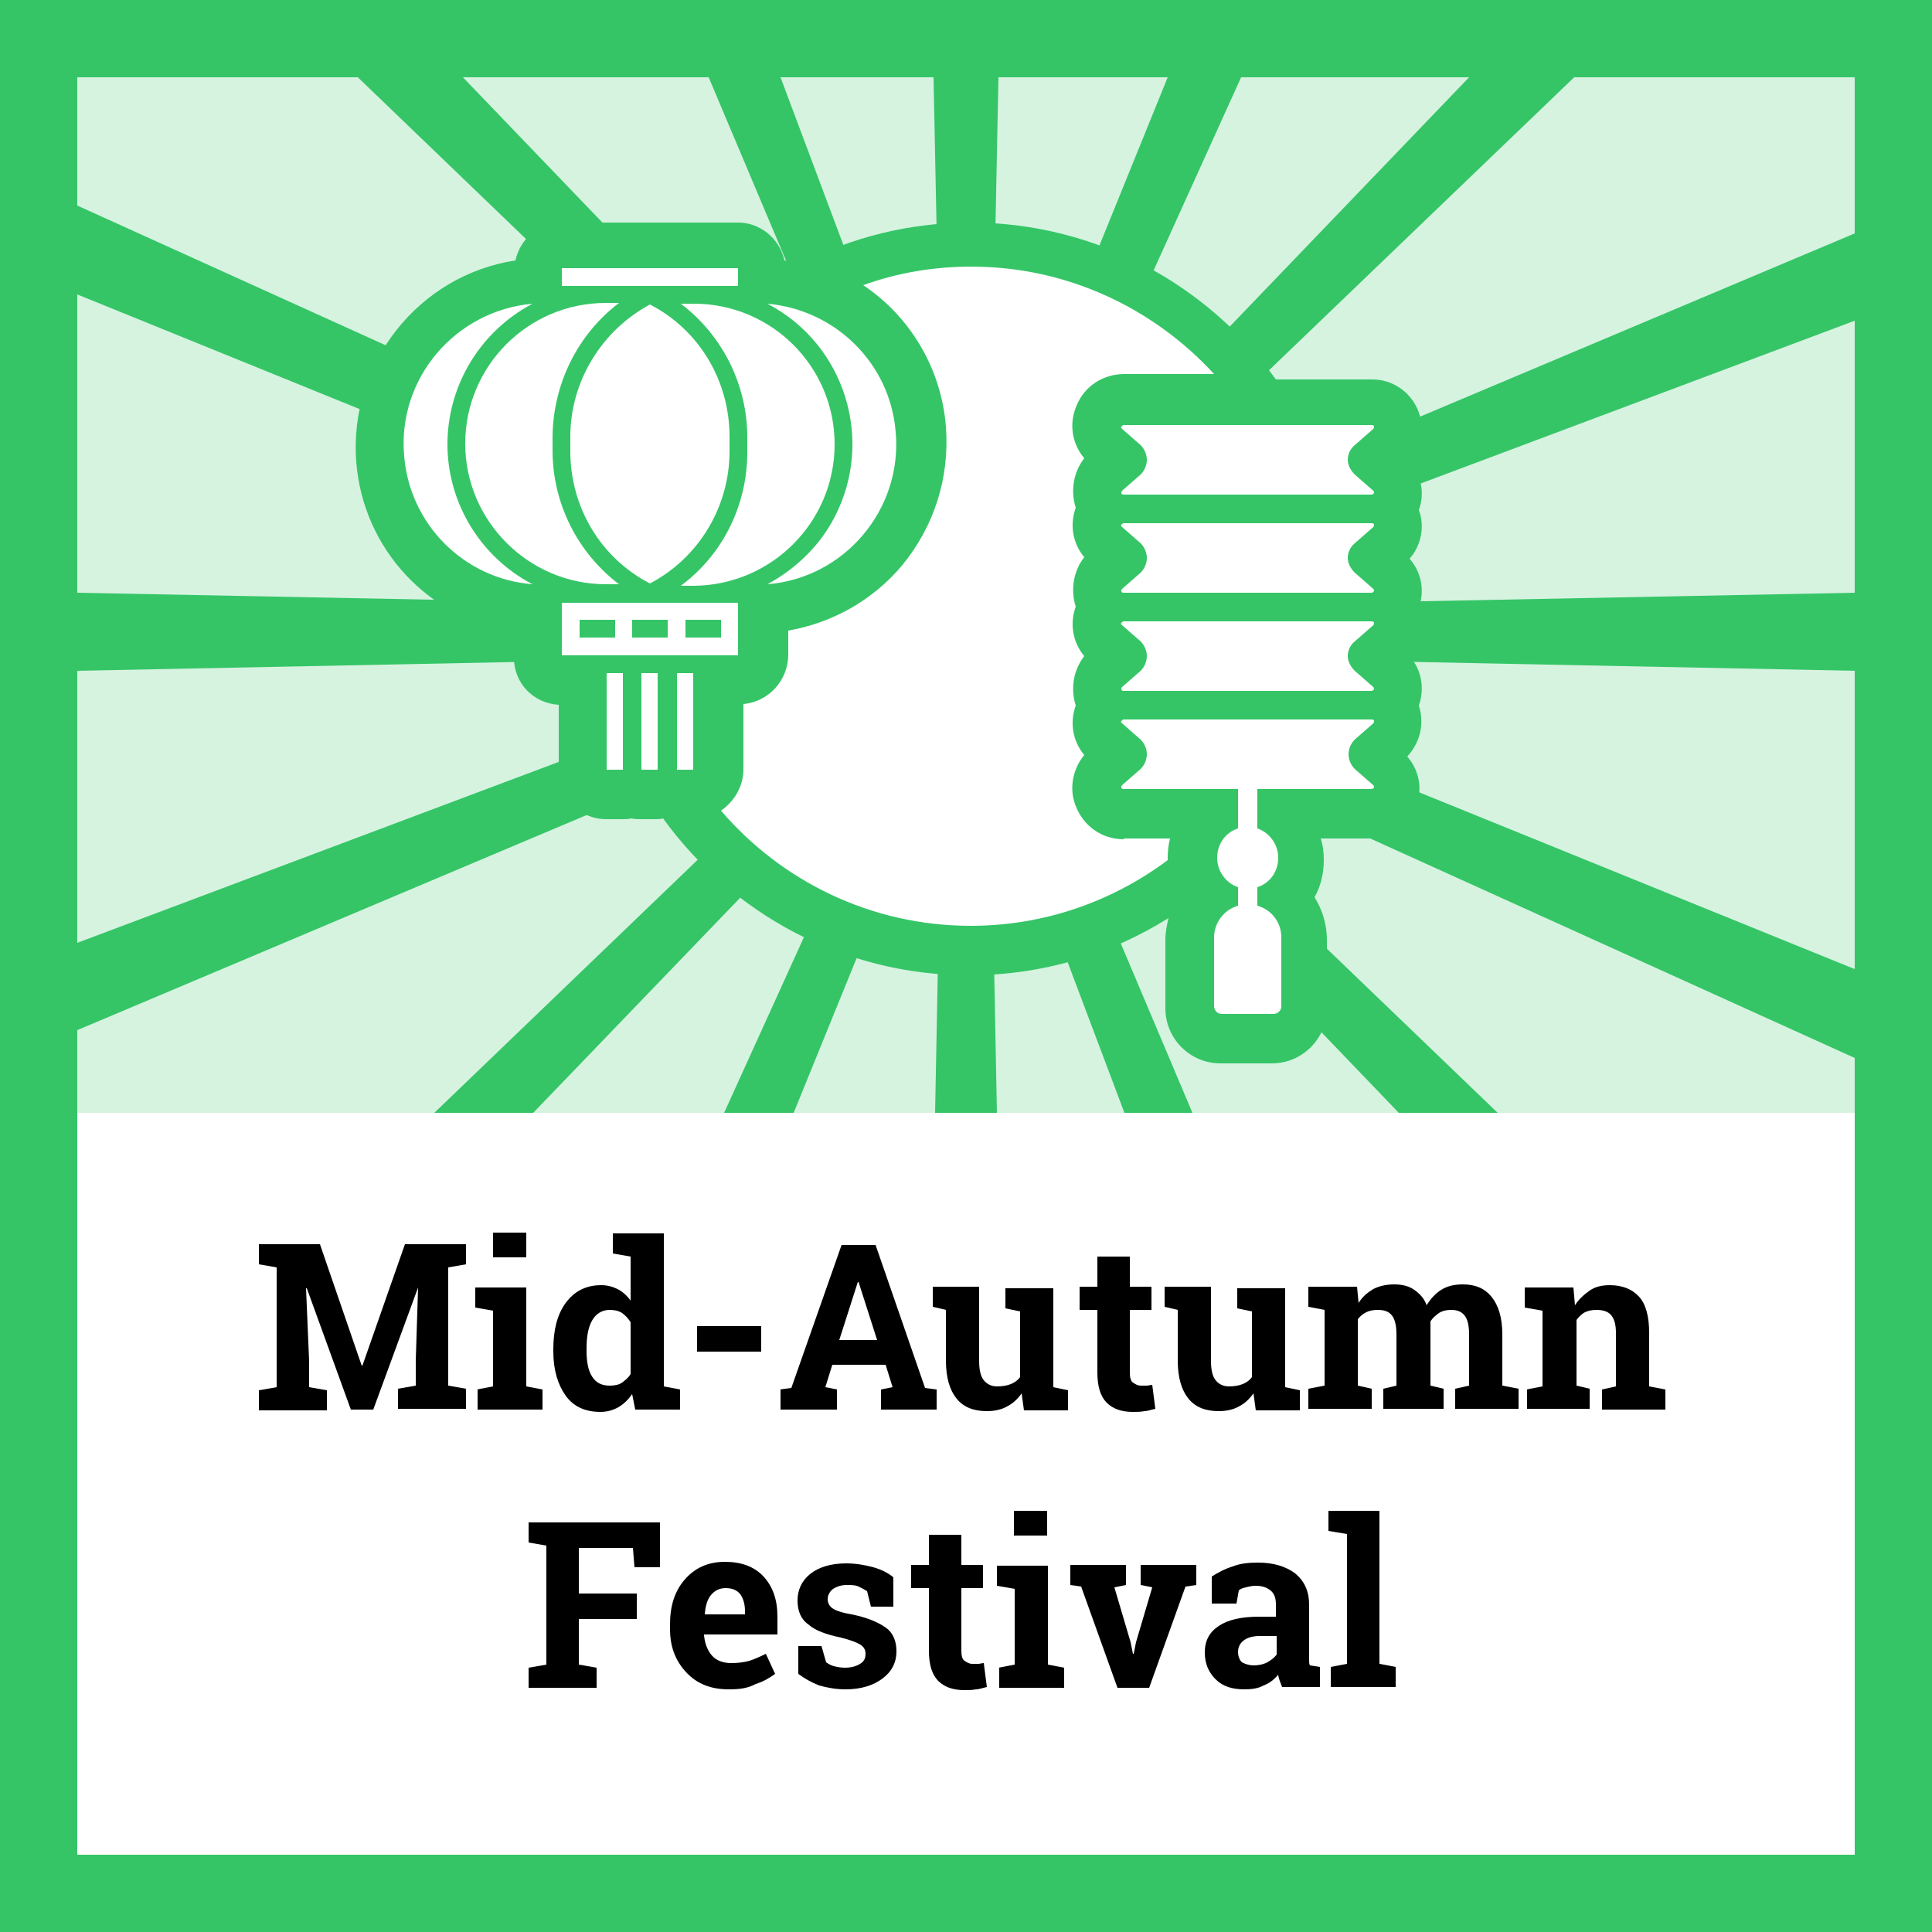 <?xml version="1.0" encoding="utf-8"?>
<!-- Generator: Adobe Illustrator 23.0.1, SVG Export Plug-In . SVG Version: 6.00 Build 0)  -->
<svg version="1.1" id="Layer_1" xmlns="http://www.w3.org/2000/svg" xmlns:xlink="http://www.w3.org/1999/xlink" x="0px" y="0px"
	 viewBox="0 0 250 250" style="enable-background:new 0 0 250 250;" xml:space="preserve">
<style type="text/css">
	.st0{fill:#FFFFFF;}
	.st1{opacity:0.2;fill:#E1001E;}
	.st2{fill:#E1001E;}
	.st3{fill:none;}
	.st4{opacity:0.2;fill:#FF4D0F;}
	.st5{fill:#FF4D0F;}
	.st6{opacity:0.2;fill:#F7B500;}
	.st7{fill:#F7B500;}
	.st8{opacity:0.2;fill:#35C567;}
	.st9{fill:#35C567;}
	.st10{opacity:0.2;fill:#89006B;}
	.st11{fill:#89006B;}
	.st12{opacity:0.2;fill:#2487C1;}
	.st13{fill:#2487C1;}
	.st14{opacity:0.2;fill:#4D4D4D;}
	.st15{fill:#4D4D4D;}
	.st16{fill-rule:evenodd;clip-rule:evenodd;fill:#35C567;}
	.st17{fill-rule:evenodd;clip-rule:evenodd;fill:#FFFFFF;}
	.st18{fill:#0F1010;}
</style>
<g>
	<g>
		<path class="st0" d="M0,0v250h250V0H0z"/>
		<path class="st8" d="M250,0H0v250h250V0L250,0z"/>
		<rect x="10" y="144" class="st0" width="230" height="96"/>
		<path class="st9" d="M0,0v250h250V0H0z M240,240H10V10h230V240z"/>
		<polygon class="st9" points="240,30.2 143.7,70.8 137.7,73.4 141.2,70 203.7,10 214.1,0 207.4,0 206.1,0 199.7,0 190.1,10 
			134.6,67.8 134.2,68.2 134.5,67.6 160.6,10 165.1,0 161.2,0 159,0 155.2,0 151.1,10 130.4,61 128.1,66.8 128.2,59.7 129.2,10 
			129.4,0 126.1,0 123.9,0 120.6,0 120.8,10 121.8,59.7 121.9,65.6 120,60.7 101,10 97.2,0 93.5,0 91.3,0 87.4,0 91.7,10 
			115.8,67.1 116.6,69 115.4,67.8 59.9,10 50.3,0 43.9,0 42.6,0 35.9,0 46.3,10 108.7,70 111.4,72.5 106.9,70.5 10,26.6 0,22 0,28 
			0,28.1 0,34 10,38.1 102.1,75.5 109.1,78.3 110.1,78.7 109.2,78.7 101.6,78.5 10,76.7 0,76.5 0,81.5 0,82 0,87 10,86.8 
			104.7,84.9 108.9,84.8 105.8,86 10,122 0,125.8 0,131.6 0,131.7 0,137.6 10,133.3 107.8,92 112.3,90.1 107.3,94.9 56.2,144 
			61.3,144 64.2,144 69,144 109.6,101.8 114.9,96.3 115.8,95.3 115.2,96.7 112.1,103.5 93.7,144 96.7,144 99.8,144 102.7,144 
			119.1,103.7 121.9,96.7 121.8,102.3 121,144 123.5,144 126.5,144 129,144 128.2,102.4 128.1,97.9 130.2,103.4 145.5,144 
			148.3,144 151.4,144 154.3,144 137.3,103.8 134.4,96.9 134.4,96.9 133.4,94.5 135.1,96.3 135.1,96.3 140.4,101.7 181,144 
			185.8,144 188.7,144 193.8,144 142.6,94.8 138.6,91 142.2,92.6 240,136.9 250,141.5 250,135.5 250,135.4 250,129.5 240,125.4 
			143.9,86.4 139.9,84.8 145.4,84.9 240,86.8 250,87 250,82 250,81.5 250,76.5 240,76.7 148.4,78.5 141.1,78.7 148,76 240,41.5 
			250,37.7 250,31.9 250,31.8 250,25.9 		"/>
		<rect x="10" y="10" class="st3" width="230" height="134"/>
		<g>
			<path d="M54.1,166.6L54.1,166.6l-5.8,15.8h-2.9l-5.7-15.7l-0.1,0l0.4,9.4v3.4l2.3,0.4v2.6h-8.8v-2.6l2.3-0.4V164l-2.3-0.4V161
				h2.3h5.6l5.4,15.7h0.1l5.5-15.7h7.9v2.6L58,164v15.3l2.3,0.4v2.6h-8.8v-2.6l2.3-0.4V176L54.1,166.6z"/>
			<path d="M61.7,179.8l2.1-0.4v-9.8l-2.3-0.4v-2.6h6.6v12.8l2.1,0.4v2.6h-8.4V179.8z M68.1,162.7h-4.3v-3.2h4.3V162.7z"/>
			<path d="M81.8,180.4c-0.5,0.7-1.1,1.3-1.8,1.7c-0.7,0.4-1.5,0.6-2.3,0.6c-2,0-3.5-0.7-4.5-2.1s-1.6-3.3-1.6-5.7v-0.3
				c0-2.5,0.5-4.5,1.6-6s2.6-2.3,4.6-2.3c0.8,0,1.5,0.2,2.1,0.5c0.6,0.3,1.2,0.8,1.7,1.5v-5.7l-2.3-0.4v-2.6h2.3h4.3v19.8l2.1,0.4
				v2.6h-5.8L81.8,180.4z M75.9,174.8c0,1.4,0.2,2.5,0.7,3.3c0.5,0.8,1.2,1.2,2.3,1.2c0.6,0,1.2-0.1,1.6-0.4s0.8-0.6,1.1-1.1v-6.7
				c-0.3-0.5-0.7-0.9-1.1-1.2c-0.5-0.3-1-0.4-1.6-0.4c-1,0-1.8,0.5-2.3,1.4s-0.7,2.1-0.7,3.6V174.8z"/>
			<path d="M98.5,174.9h-8.3v-3.3h8.3V174.9z"/>
			<path d="M100.9,179.8l1.5-0.2l6.5-18.5h4.4l6.4,18.5l1.5,0.2v2.6H114v-2.6l1.5-0.3l-0.9-2.9h-6.9l-0.9,2.9l1.5,0.3v2.6h-7.3
				V179.8z M108.6,173.4h4.9l-2.4-7.5H111L108.6,173.4z"/>
			<path d="M132.2,180.3c-0.5,0.7-1.1,1.3-1.9,1.7c-0.7,0.4-1.6,0.6-2.6,0.6c-1.7,0-3-0.5-3.9-1.6c-0.9-1.1-1.4-2.7-1.4-5v-6.5
				l-1.7-0.4v-2.6h1.7h4.3v9.6c0,1.2,0.2,2,0.6,2.5s1,0.8,1.7,0.8c0.7,0,1.3-0.1,1.8-0.3c0.5-0.2,0.9-0.5,1.2-0.9v-8.5l-1.9-0.4
				v-2.6h1.9h4.3v12.8l1.9,0.4v2.6h-5.7L132.2,180.3z"/>
			<path d="M146.2,162.6v3.9h2.8v3h-2.8v8.1c0,0.6,0.1,1.1,0.4,1.3s0.6,0.4,1,0.4c0.3,0,0.5,0,0.8,0c0.2,0,0.5-0.1,0.7-0.1l0.4,3.1
				c-0.5,0.1-1,0.3-1.4,0.3c-0.5,0.1-1,0.1-1.5,0.1c-1.5,0-2.6-0.4-3.4-1.2c-0.8-0.8-1.2-2.1-1.2-3.9v-8.1h-2.3v-3h2.3v-3.9H146.2z"
				/>
			<path d="M162.2,180.3c-0.5,0.7-1.1,1.3-1.9,1.7c-0.7,0.4-1.6,0.6-2.6,0.6c-1.7,0-3-0.5-3.9-1.6c-0.9-1.1-1.4-2.7-1.4-5v-6.5
				l-1.7-0.4v-2.6h1.7h4.3v9.6c0,1.2,0.2,2,0.6,2.5s1,0.8,1.7,0.8c0.7,0,1.3-0.1,1.8-0.3c0.5-0.2,0.9-0.5,1.2-0.9v-8.5l-1.9-0.4
				v-2.6h1.9h4.3v12.8l1.9,0.4v2.6h-5.7L162.2,180.3z"/>
			<path d="M169.3,169.1v-2.6h6.3l0.2,2.1c0.5-0.8,1.1-1.3,1.9-1.8c0.8-0.4,1.7-0.6,2.7-0.6c1,0,1.9,0.2,2.6,0.7s1.3,1.1,1.6,2
				c0.5-0.8,1.1-1.5,1.9-2s1.7-0.7,2.8-0.7c1.6,0,2.8,0.5,3.7,1.6c0.9,1.1,1.4,2.7,1.4,4.9v6.6l2.1,0.4v2.6h-8.2v-2.6l1.8-0.4v-6.6
				c0-1.2-0.2-2-0.6-2.5s-1-0.7-1.7-0.7c-0.6,0-1.1,0.1-1.6,0.4c-0.4,0.3-0.8,0.6-1.1,1.1c0,0.2,0,0.3,0,0.5c0,0.1,0,0.3,0,0.4v7.4
				l1.7,0.4v2.6H179v-2.6l1.7-0.4v-6.6c0-1.2-0.2-2-0.6-2.5c-0.4-0.5-1-0.7-1.8-0.7c-0.6,0-1.1,0.1-1.5,0.3
				c-0.4,0.2-0.8,0.5-1.1,0.9v8.6l1.8,0.4v2.6h-8.2v-2.6l2.1-0.4v-9.8L169.3,169.1z"/>
			<path d="M197.5,179.8l2.1-0.4v-9.8l-2.3-0.4v-2.6h6.3l0.2,2.3c0.5-0.8,1.2-1.4,1.9-1.9s1.6-0.7,2.6-0.7c1.6,0,2.9,0.5,3.8,1.5
				s1.3,2.6,1.3,4.7v6.9l2.1,0.4v2.6h-8.2v-2.6l1.8-0.4v-6.9c0-1.1-0.2-1.8-0.6-2.3s-1.1-0.7-1.9-0.7c-0.6,0-1.1,0.1-1.5,0.3
				s-0.8,0.6-1.1,1v8.5l1.7,0.4v2.6h-8.1V179.8z"/>
			<path d="M68.4,215.8l2.3-0.4V200l-2.3-0.4V197h17v5.8h-3.3l-0.2-2.5h-7v5.9h7.5v3.3h-7.5v5.9l2.3,0.4v2.6h-8.8V215.8z"/>
			<path d="M94.3,218.6c-2.3,0-4.1-0.7-5.5-2.2s-2.1-3.3-2.1-5.6v-0.6c0-2.4,0.6-4.3,1.9-5.8s3-2.3,5.2-2.3c2.1,0,3.8,0.6,5,1.9
				s1.8,3,1.8,5.2v2.3h-9.5l0,0.1c0.1,1,0.4,1.9,1,2.6s1.5,1,2.5,1c0.9,0,1.7-0.1,2.4-0.3c0.6-0.2,1.3-0.5,2.1-0.9l1.2,2.6
				c-0.7,0.5-1.5,1-2.5,1.3C96.7,218.5,95.6,218.6,94.3,218.6z M93.9,205.5c-0.8,0-1.4,0.3-1.9,0.9s-0.7,1.4-0.8,2.4l0,0.1h5.2v-0.4
				c0-0.9-0.2-1.6-0.6-2.2C95.4,205.8,94.8,205.5,93.9,205.5z"/>
			<path d="M115.6,207.9h-2.9l-0.5-2c-0.3-0.2-0.7-0.4-1.1-0.6s-0.9-0.2-1.5-0.2c-0.8,0-1.3,0.2-1.8,0.5c-0.4,0.3-0.7,0.8-0.7,1.3
				c0,0.5,0.2,0.9,0.6,1.2c0.4,0.3,1.3,0.6,2.5,0.8c2,0.4,3.4,1,4.4,1.7s1.4,1.8,1.4,3.1c0,1.4-0.6,2.6-1.8,3.5
				c-1.2,0.9-2.8,1.4-4.8,1.4c-1.2,0-2.3-0.2-3.4-0.5c-1-0.4-1.9-0.9-2.7-1.5l0-3.6h3l0.6,2.1c0.3,0.2,0.6,0.4,1,0.5
				c0.4,0.1,0.9,0.2,1.4,0.2c0.9,0,1.5-0.2,2-0.5c0.5-0.3,0.7-0.7,0.7-1.3c0-0.5-0.2-0.9-0.7-1.2s-1.3-0.6-2.5-0.9
				c-1.9-0.4-3.3-0.9-4.2-1.7c-1-0.7-1.4-1.8-1.4-3.1c0-1.3,0.5-2.5,1.6-3.4s2.7-1.4,4.7-1.4c1.2,0,2.4,0.2,3.5,0.5
				c1.1,0.3,2,0.8,2.6,1.3L115.6,207.9z"/>
			<path d="M124.4,198.6v3.9h2.8v3h-2.8v8.1c0,0.6,0.1,1.1,0.4,1.3s0.6,0.4,1,0.4c0.3,0,0.5,0,0.8,0c0.2,0,0.5-0.1,0.7-0.1l0.4,3.1
				c-0.5,0.1-1,0.3-1.4,0.3c-0.5,0.1-1,0.1-1.5,0.1c-1.5,0-2.6-0.4-3.4-1.2c-0.8-0.8-1.2-2.1-1.2-3.9v-8.1h-2.3v-3h2.3v-3.9H124.4z"
				/>
			<path d="M129.2,215.8l2.1-0.4v-9.8l-2.3-0.4v-2.6h6.6v12.8l2.1,0.4v2.6h-8.4V215.8z M135.5,198.7h-4.3v-3.2h4.3V198.7z"/>
			<path d="M145.7,205.1l-1.5,0.3l2.1,7.1l0.3,1.5h0.1l0.3-1.5l2.1-7.1l-1.5-0.3v-2.6h7.2v2.6l-1.4,0.2l-4.7,13.1h-4.1l-4.7-13.1
				l-1.4-0.2v-2.6h7.2V205.1z"/>
			<path d="M165.9,218.3c-0.1-0.3-0.2-0.5-0.3-0.8c-0.1-0.3-0.2-0.6-0.2-0.8c-0.5,0.6-1.1,1.1-1.9,1.4c-0.7,0.4-1.6,0.5-2.5,0.5
				c-1.6,0-2.8-0.4-3.7-1.3s-1.4-2-1.4-3.5c0-1.5,0.6-2.6,1.8-3.4s2.9-1.2,5.2-1.2h2.2v-1.6c0-0.8-0.2-1.4-0.7-1.8s-1.1-0.6-1.9-0.6
				c-0.5,0-0.9,0.1-1.3,0.2s-0.7,0.2-0.9,0.4l-0.3,1.7h-3.2l0-3.5c0.8-0.5,1.7-1,2.7-1.3c1-0.4,2.1-0.5,3.3-0.5c2,0,3.6,0.5,4.8,1.4
				c1.2,1,1.8,2.3,1.8,4.1v6.5c0,0.2,0,0.5,0,0.7c0,0.2,0,0.4,0.1,0.6l1.3,0.2v2.6H165.9z M162.2,215.5c0.6,0,1.2-0.1,1.8-0.4
				c0.5-0.3,0.9-0.6,1.2-1v-2.4H163c-0.9,0-1.6,0.2-2.1,0.6c-0.5,0.4-0.7,0.9-0.7,1.5c0,0.5,0.2,1,0.5,1.3
				C161.1,215.3,161.6,215.5,162.2,215.5z"/>
			<path d="M171.9,198.1v-2.6h6.6v19.8l2.1,0.4v2.6h-8.4v-2.6l2.1-0.4v-16.8L171.9,198.1z"/>
		</g>
		<g>
			<path class="st9" d="M183.6,91.3C183.6,91.3,183.6,91.3,183.6,91.3c0.8-2.3,0.3-4.7-1.2-6.4c1.5-1.7,2-4.2,1.2-6.3c0,0,0,0,0,0
				c0.8-2.2,0.3-4.6-1.2-6.3c1.5-1.7,2-4.2,1.2-6.3c0,0,0,0,0,0c0.8-2.2,0.3-4.6-1.2-6.3c1.5-1.7,2-4.1,1.2-6.3
				c0-0.1-0.1-0.2-0.1-0.3c-1-2.4-3.3-4-5.9-4h-12.5c-8.9-12.3-23.3-20.3-39.5-20.3c-7.9,0-15.4,1.9-22,5.3
				c-0.7-0.2-1.4-0.3-2.1-0.4c-0.6-2.8-3.1-4.9-6-4.9H72.7c-3,0-5.4,2.1-6,4.9c-12.5,1.9-21.6,13.3-20.6,26.1
				c0.9,11.3,9.4,20.3,20.4,22v3.3c0,3.3,2.5,5.9,5.8,6.1v8.7c0,3.4,2.8,6.1,6.1,6.1h2.1c0.4,0,0.8,0,1.2-0.1
				c0.4,0.1,0.8,0.1,1.2,0.1h2.1c0.3,0,0.5,0,0.8-0.1c8.9,12.3,23.3,20.3,39.6,20.3c9.5,0,18.3-2.7,25.8-7.4
				c-0.2,0.9-0.4,1.8-0.4,2.8v8.9c0,3.9,3.2,7.1,7.1,7.1h6.7c3.9,0,7.1-3.2,7.1-7.1v-8.9c0-2-0.6-3.9-1.6-5.5
				c0.8-1.4,1.2-3.1,1.2-4.8c0-1-0.1-1.9-0.4-2.8h6.3c2.6,0,4.9-1.5,5.9-3.9c0.1-0.1,0.1-0.3,0.2-0.4c0.8-2.2,0.3-4.6-1.2-6.3
				C183.9,95.9,184.3,93.5,183.6,91.3z"/>
			<path class="st0" d="M108,57.5c0-10.1-8.2-18.2-18.2-18.2h-1.7c5.4,4.1,8.6,10.5,8.6,17.3v1.9c0,6.8-3.1,13.2-8.6,17.3h1.7
				C99.9,75.7,108,67.5,108,57.5L108,57.5z M108,57.5"/>
			<path class="st0" d="M57.9,57.5c0-7.6,4.2-14.6,11-18.2C58.9,40.2,51.4,49,52.3,59C53,67.8,60,74.9,68.9,75.6
				C62.2,72.1,57.9,65.1,57.9,57.5L57.9,57.5z M57.9,57.5"/>
			<path class="st0" d="M80.1,39.2h-1.7c-10.1,0-18.2,8.2-18.2,18.2s8.2,18.2,18.2,18.2h1.7c-5.4-4.1-8.6-10.5-8.6-17.3v-1.9
				C71.6,49.7,74.7,43.3,80.1,39.2L80.1,39.2z M80.1,39.2"/>
			<rect x="72.7" y="34.7" class="st0" width="22.8" height="2.3"/>
			<path class="st0" d="M94.4,58.4v-1.9c0-7.2-3.9-13.8-10.3-17.1c-6.3,3.4-10.3,10-10.3,17.1v1.9c0,7.2,3.9,13.8,10.3,17.1
				C90.4,72.2,94.4,65.6,94.4,58.4L94.4,58.4z M94.4,58.4"/>
			<rect x="72.7" y="78" class="st0" width="22.8" height="6.8"/>
			<rect x="88.7" y="80.2" class="st9" width="4.6" height="2.3"/>
			<rect x="81.8" y="80.2" class="st9" width="4.6" height="2.3"/>
			<rect x="75" y="80.2" class="st9" width="4.6" height="2.3"/>
			<path class="st0" d="M99.3,39.3c10,5.2,13.9,17.6,8.7,27.6c-1.9,3.7-5,6.7-8.7,8.7c10-0.8,17.5-9.7,16.6-19.7
				C115.2,47.1,108.2,40.1,99.3,39.3L99.3,39.3z M99.3,39.3"/>
			<rect x="83" y="87.1" class="st0" width="2.1" height="12.5"/>
			<rect x="78.5" y="87.1" class="st0" width="2.1" height="12.5"/>
			<rect x="87.6" y="87.1" class="st0" width="2.1" height="12.5"/>
			<path class="st0" d="M177.7,93.6c0.1-0.1,0.1-0.2,0.1-0.3c0-0.1-0.1-0.2-0.3-0.2h-32.1c-0.1,0-0.2,0.1-0.3,0.2
				c-0.1,0.1,0,0.2,0.1,0.3l2.4,2.1c0.5,0.5,0.8,1.2,0.8,1.9c0,0.7-0.3,1.4-0.8,1.9l-2.4,2.1c-0.1,0.1-0.1,0.2-0.1,0.3
				c0,0.1,0.1,0.2,0.3,0.2h14.8v5.1c-1.6,0.5-2.7,2-2.7,3.8c0,1.8,1.2,3.3,2.7,3.8v2.4c-1.8,0.5-3.1,2.2-3.1,4.1v8.9
				c0,0.5,0.4,1,1,1h6.7c0.5,0,1-0.4,1-1v-8.9c0-2-1.3-3.6-3.1-4.1v-2.4c1.6-0.5,2.7-2,2.7-3.8c0-1.8-1.2-3.3-2.7-3.8v-5.1h14.8
				c0.1,0,0.2-0.1,0.3-0.2c0-0.1,0-0.2-0.1-0.3l-2.4-2.1c-0.5-0.5-0.8-1.2-0.8-1.9c0-0.7,0.3-1.4,0.8-1.9L177.7,93.6z M177.7,93.6"
				/>
			<path class="st0" d="M177.7,80.9c0.1-0.1,0.1-0.2,0.1-0.3c0-0.1-0.1-0.2-0.3-0.2h-32.1c-0.1,0-0.2,0.1-0.3,0.2
				c-0.1,0.1,0,0.2,0.1,0.3l2.4,2.1c0.5,0.5,0.8,1.2,0.8,1.9c0,0.7-0.3,1.4-0.8,1.9l-2.4,2.1c-0.1,0.1-0.1,0.2-0.1,0.3
				c0,0.1,0.1,0.2,0.3,0.2h32.1c0.1,0,0.2-0.1,0.3-0.2c0-0.1,0-0.2-0.1-0.3l-2.4-2.1c-0.5-0.5-0.9-1.2-0.9-1.9
				c0-0.7,0.3-1.4,0.9-1.9L177.7,80.9z M177.7,80.9"/>
			<path class="st0" d="M177.7,68.2c0.1-0.1,0.1-0.2,0.1-0.3c0-0.1-0.1-0.2-0.3-0.2h-32.1c-0.1,0-0.2,0.1-0.3,0.2
				c-0.1,0.1,0,0.2,0.1,0.3l2.4,2.1c0.5,0.5,0.8,1.2,0.8,1.9c0,0.7-0.3,1.4-0.8,1.9l-2.4,2.1c-0.1,0.1-0.1,0.2-0.1,0.3
				c0,0.1,0.1,0.2,0.3,0.2h32.1c0.1,0,0.2-0.1,0.3-0.2c0-0.1,0-0.2-0.1-0.3l-2.4-2.1c-0.5-0.5-0.9-1.2-0.9-1.9
				c0-0.7,0.3-1.4,0.9-1.9L177.7,68.2z M177.7,68.2"/>
			<path class="st0" d="M175.3,61.4c-0.5-0.5-0.9-1.2-0.9-1.9c0-0.7,0.3-1.4,0.9-1.9l2.4-2.1c0.1-0.1,0.1-0.2,0.1-0.3
				c0-0.1-0.1-0.2-0.3-0.2h-32.1c-0.1,0-0.2,0.1-0.3,0.2c-0.1,0.1,0,0.2,0.1,0.3l2.4,2.1c0.5,0.5,0.8,1.2,0.8,1.9
				c0,0.7-0.3,1.4-0.8,1.9l-2.4,2.1c-0.1,0.1-0.1,0.2-0.1,0.3c0,0.1,0.1,0.2,0.3,0.2h32.1c0.1,0,0.2-0.1,0.3-0.2
				c0-0.1,0-0.2-0.1-0.3L175.3,61.4z M175.3,61.4"/>
			<path class="st0" d="M145.4,108.6c-2.8,0-5.2-1.7-6.2-4.3c-0.9-2.2-0.4-4.8,1.1-6.6c-1.5-1.8-1.9-4.2-1.1-6.4
				c-0.7-2.2-0.3-4.6,1.1-6.4c-1.5-1.8-1.9-4.2-1.1-6.4c-0.7-2.2-0.3-4.6,1.1-6.4c-1.5-1.8-1.9-4.2-1.1-6.4
				c-0.7-2.2-0.3-4.6,1.1-6.4c-1.6-1.9-2-4.5-1-6.8c1-2.5,3.4-4.1,6.2-4.1h11.6c-7.8-8.5-19-13.9-31.4-13.9c-4.9,0-9.6,0.8-14,2.4
				c6,4,10.1,10.7,10.7,18.3c0.5,6.6-1.5,12.9-5.7,18c-3.8,4.5-9,7.4-14.7,8.4v3.1c0,3.3-2.5,6.1-5.8,6.4v8.4c0,2.3-1.2,4.2-2.9,5.4
				c7.8,9.1,19.4,14.9,32.3,14.9c9.6,0,18.4-3.2,25.5-8.5c0-0.1,0-0.2,0-0.3c0-0.9,0.1-1.7,0.3-2.5H145.4z"/>
		</g>
	</g>
</g>
</svg>
